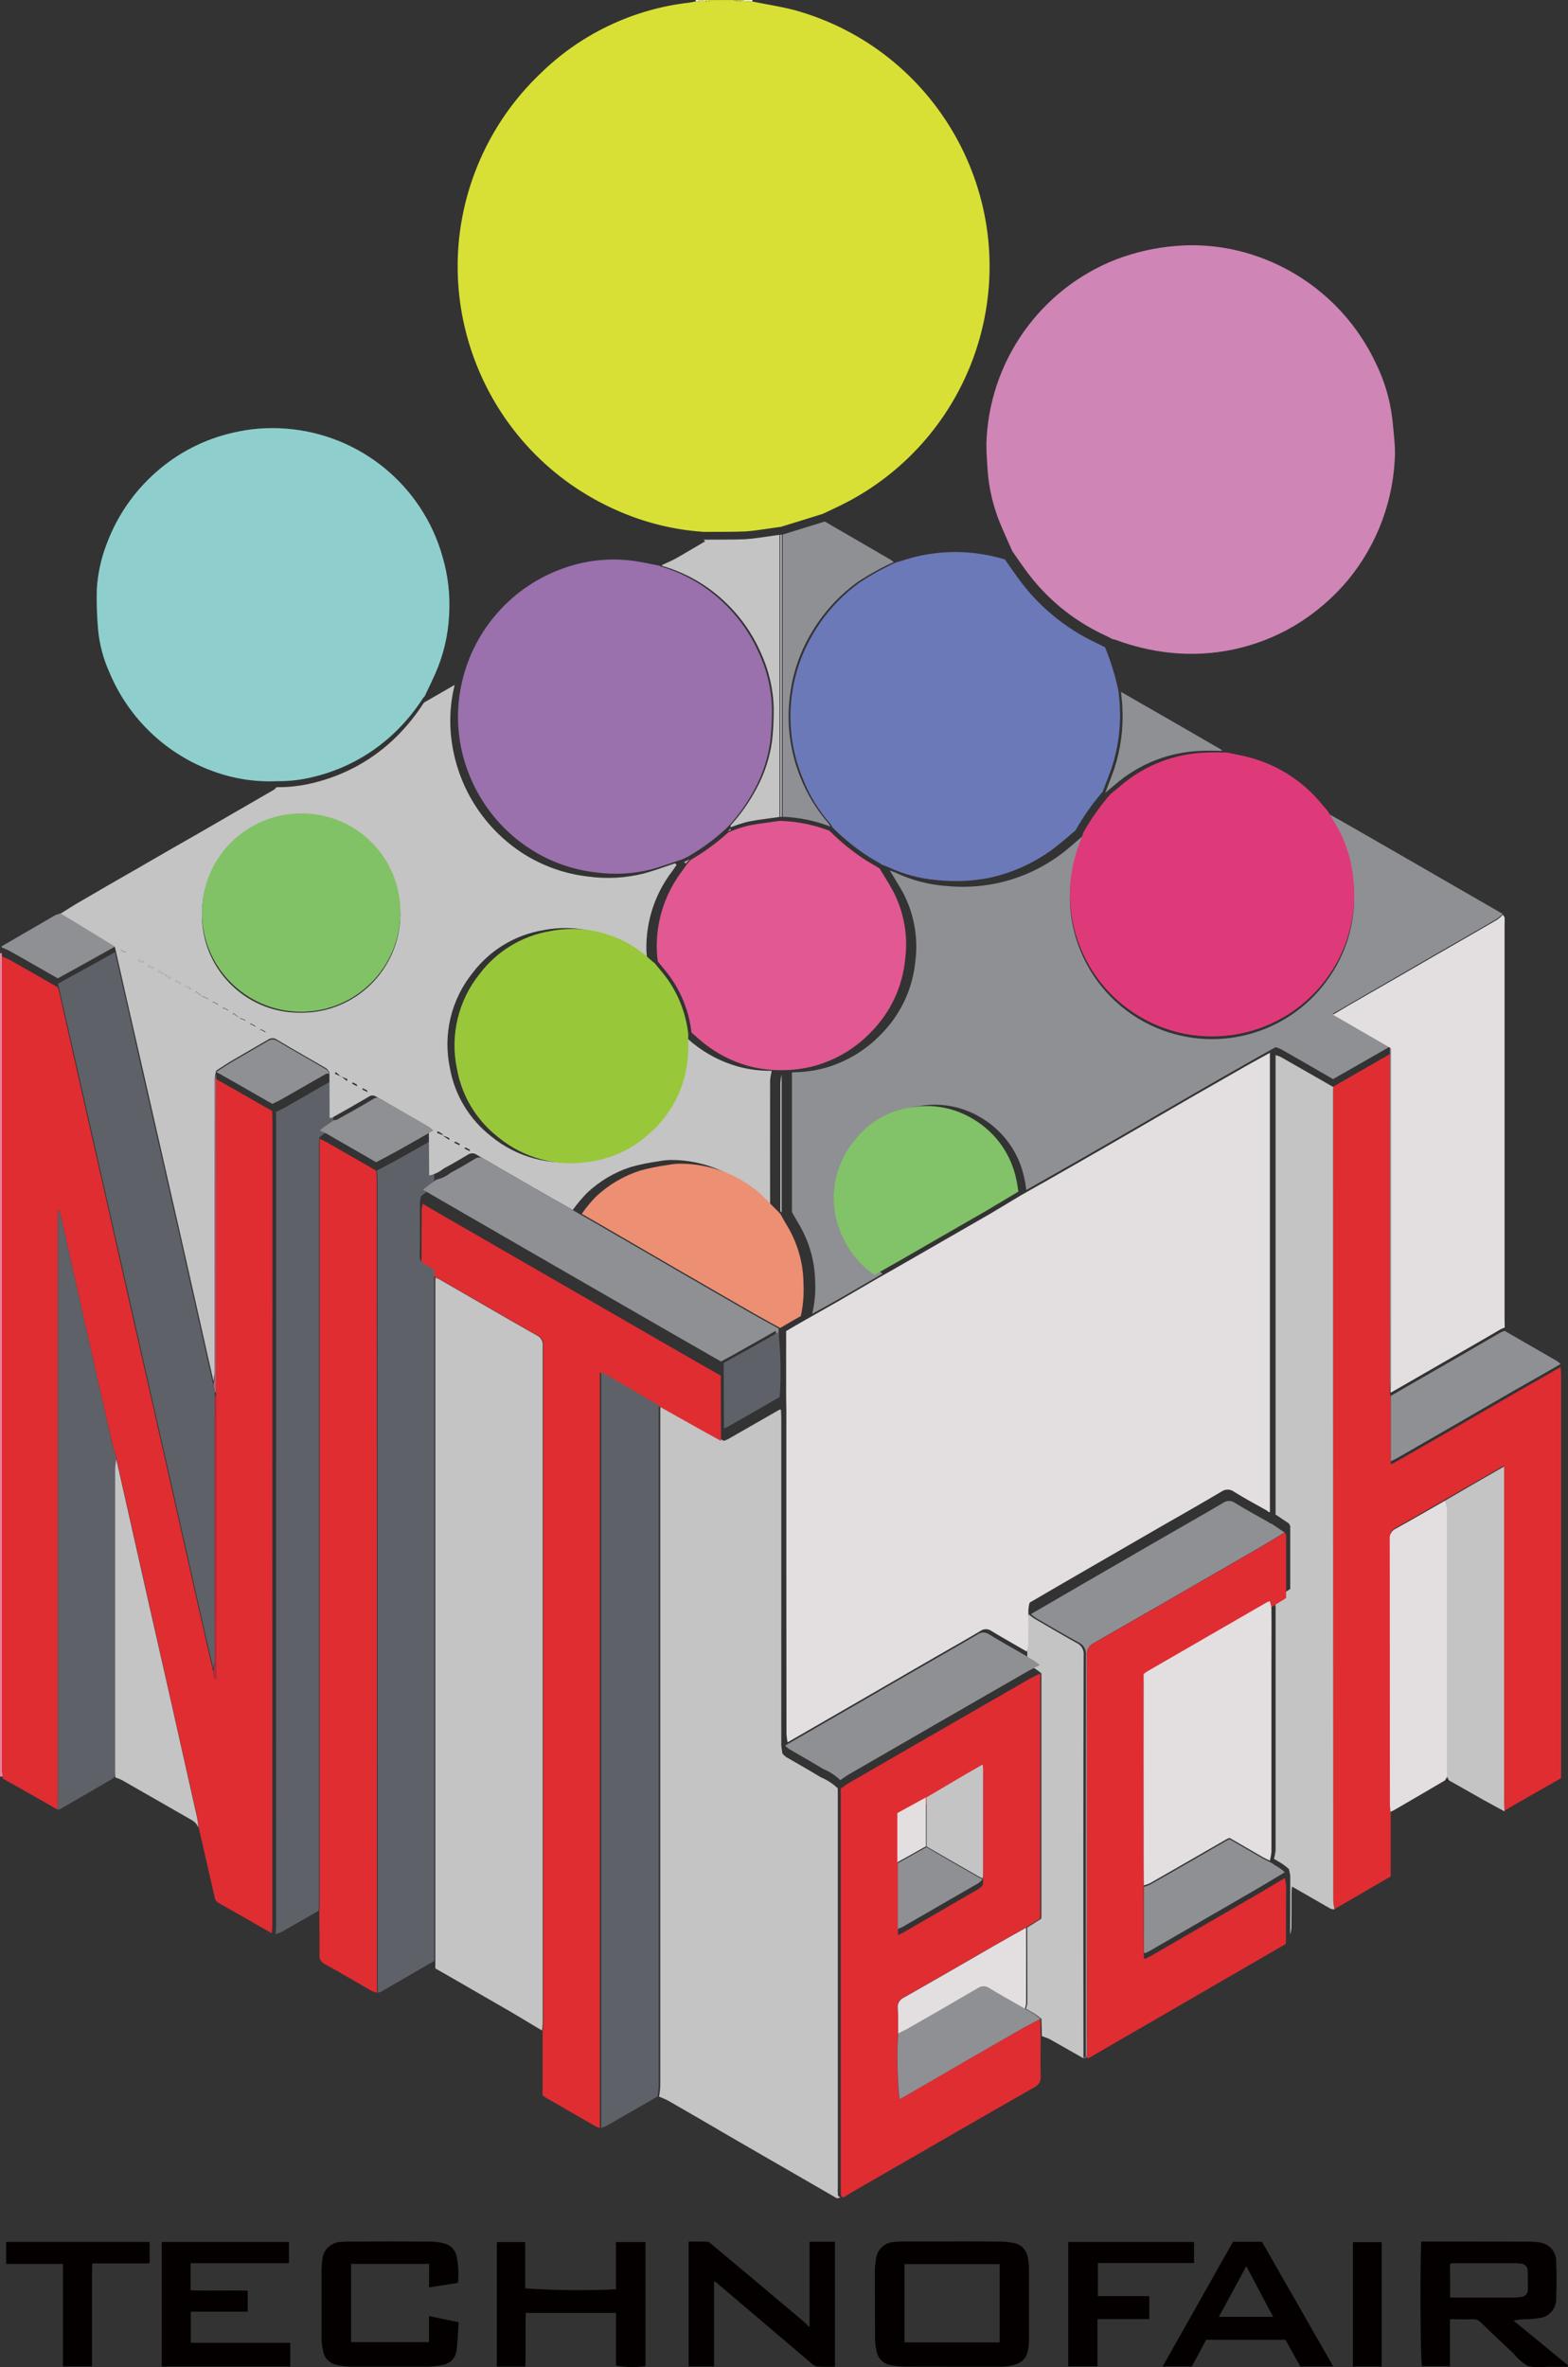 <?xml version="1.0" encoding="UTF-8"?><svg id="_レイヤー_2" xmlns="http://www.w3.org/2000/svg" viewBox="0 0 582.59 879.58"><rect x="0" y="0" width="582.59" height="879.58" fill="#333333" stroke="none"/><defs><style>.cls-1{fill:#f3f5cd;}.cls-2{fill:#f6f8dc;}.cls-3{fill:#040000;}.cls-4{fill:#ebeea2;}.cls-5{fill:#e9849e;}.cls-6{fill:#e3dee0;}.cls-7{fill:#e2e774;}.cls-8{fill:#ec8f73;}.cls-9{fill:#ecee9f;}.cls-10{fill:#98c73a;}.cls-11{fill:#9a70ad;}.cls-12{fill:#6b79b9;}.cls-13{fill:#8ecfcd;}.cls-14{fill:#b76278;}.cls-15{fill:#8e9094;}.cls-16{fill:#cf85b5;}.cls-17{fill:#b42c3d;}.cls-18{fill:#d8e035;}.cls-19{fill:#cbe7e1;}.cls-20{fill:#ca9ac4;}.cls-21{fill:#dde354;}.cls-22{fill:#dce24f;}.cls-23{fill:#df2d32;}.cls-24{fill:#c9a0c4;}.cls-25{fill:#c3c4c3;}.cls-26{fill:#de3a7a;}.cls-27{fill:#d9e03c;}.cls-28{fill:#d9e03b;}.cls-29{fill:#c5c6c6;}.cls-30{fill:#e1e66c;}.cls-31{fill:#c8c9c9;}.cls-32{fill:#e15893;}.cls-33{fill:#141413;}.cls-34{fill:#494a4f;}.cls-35{fill:#29292a;}.cls-36{fill:#5e6168;}.cls-37{fill:#82c268;}.cls-38{fill:#82c266;}</style></defs><g id="_レイヤー_1-2"><path id="_パス_66" class="cls-18" d="m261.34,197.61c-10.96-.74-21.7-3.38-31.75-7.81-50.14-21.8-73.12-80.13-51.31-130.27,5.23-12.02,12.78-22.88,22.24-31.95,14.97-14.79,34.46-24.15,55.37-26.58.88-.12,1.74-.28,2.63-.47h1.04c.52,0,1.07-.06,1.6-.06.37,0,.73,0,1.1.06h1.1c.52-.17,1.05-.29,1.58-.52h7.48l1.66.52h1.1c.35-.05.7-.07,1.06-.06.69,0,1.39.06,2.09.06h1.04c5.37,1.1,10.75,1.88,16,3.27,52.59,14.67,83.33,69.2,68.65,121.79-7.61,27.28-26.56,49.99-52.04,62.36-2.11.99-4.15,1.99-6.25,2.97-5.19,1.66-10.43,3.21-15.63,4.84-.17,0-.35.06-.52.06-.71.12-1.4.17-2.11.3-3.5.46-6.99,1.1-10.51,1.34-5.18.22-10.38.11-15.58.17"/><path id="_パス_67" class="cls-5" d="m0,354.18c.19-.04.39-.06.58-.06.06.12.06.3.12.47v301.83c0,1.22.28,2.45.4,3.67H0v-305.91Z"/><path id="_パス_68" class="cls-4" d="m278.52.52c-.71,0-1.4-.06-2.09-.06l-.06-.46h2.15v.52Z"/><path id="_パス_69" class="cls-27" d="m264.99,0c-.53.22-1.06.34-1.59.52V0h1.59Z"/><path id="_パス_70" class="cls-9" d="m261.16.46c-.52,0-1.07.06-1.6.06,0-.17.07-.34,0-.46h1.66c0,.14-.01.27-.06.4"/><path id="_パス_71" class="cls-28" d="m274.21.52l-1.66-.46h1.66v.46"/><path id="_パス_72" class="cls-21" d="m263.39,0v.52h-1.1V0h1.1Z"/><path id="_パス_73" class="cls-7" d="m262.27,0v.52c-.34-.05-.69-.07-1.04-.06V0h1.04Z"/><path id="_パス_74" class="cls-22" d="m274.22.52V.06h1.05c0,.15.01.31.06.46h-1.1Z"/><path id="_パス_75" class="cls-1" d="m259.55,0c.03.17.03.35,0,.52h-1.04V0h1.04Z"/><path id="_パス_76" class="cls-30" d="m275.35.52c-.04-.15-.06-.3-.06-.46h1.05l.06.4c-.35,0-.71,0-1.06.06"/><path id="_パス_77" class="cls-2" d="m278.5.52V0h1.04v.52h-1.04"/><path id="_パス_78" class="cls-16" d="m376.13,204.8c-1.59-3.67-3.32-7.3-4.79-10.98-2.41-6.04-3.89-12.41-4.38-18.89-.17-3.39-.52-6.71-.47-10.09.9-30.46,19.93-57.44,48.32-68.5,7.16-2.7,14.66-4.38,22.29-4.98,9.76-.78,19.58.41,28.87,3.5,19.77,6.53,36.02,20.85,44.99,39.63,3.36,6.68,5.52,13.91,6.37,21.34.4,4.1.92,8.11.98,12.2-.27,17.4-6.47,34.19-17.56,47.6-5.56,6.63-12.19,12.29-19.61,16.75-14.1,8.38-30.55,11.92-46.85,10.1-6.8-.77-13.49-2.38-19.9-4.78-.34-.11-.69-.18-1.05-.23-1.1-.58-2.17-1.16-3.32-1.66-11.54-5.43-21.51-13.7-28.99-24.03-1.66-2.29-3.27-4.62-4.89-6.95"/><path id="_パス_79" class="cls-23" d="m1.1,660.9c-.12-1.22-.4-2.45-.4-3.67v-301.83c.9.31,1.78.68,2.63,1.11,6.06,3.38,12.13,6.89,18.13,10.32.16.4.3.81.42,1.22,5.77,25.5,11.49,51.05,17.33,76.56,5.48,24.37,11,48.74,16.56,73.1,5.38,23.68,10.73,47.37,16.05,71.06,2.49,10.8,4.9,21.65,7.42,32.5-.17.99.23,1.99,1.04,2.58v-102.57c0-.7-.06-1.4-.06-2.11,0-1.34.06-2.67.06-4.01v-86.4c0-9.21.06-18.48.06-27.77h-.06c.93.47,1.94.99,2.8,1.53,6.08,3.38,12.02,6.9,18.03,10.26.06,1,.12,1.99.12,2.97,0,99.78-.02,199.58-.06,299.39,0,1.13-.11,2.17-.17,3.21-6.6-3.8-13.18-7.58-19.84-11.32-.84-.49-1.39-1.36-1.46-2.33-1.98-8.76-4.03-17.5-6-26.19-.07-1.24-.23-2.47-.47-3.68-6.31-28.07-12.64-56.09-18.97-84.08-3.67-16.38-7.41-32.79-11.08-49.25-.47-1.57-1.06-3.21-1.4-4.83-2.92-12.55-5.72-25.15-8.57-37.69-3.63-16-7.19-31.98-10.8-47.91-.14-.48-.32-.94-.52-1.4-.12,0-.24.06-.36.06v218.86c0,1.28-.17,2.49-.22,3.74-5.08-2.86-10.16-5.82-15.29-8.7-1.66-.92-3.26-1.8-4.9-2.75"/><path id="_パス_80" class="cls-25" d="m312.23,816.57c-.52.06-1.1.29-1.45.12-6.01-3.45-11.95-6.94-17.97-10.38-7.59-4.38-15.12-8.7-22.63-13.07-7.3-4.27-14.6-8.53-21.94-12.73-1.04-.58-2.23-.99-3.39-1.52.25-1.21.41-2.44.47-3.68v-249.44c0-1.22,0-2.45.05-3.73,5.13,2.9,10.28,5.89,15.48,8.75,2.67,1.53,5.42,2.97,8.11,4.49.63-.24,1.26-.52,1.86-.83,6.29-3.61,12.59-7.23,18.83-10.8h.52c.06,1.22.12,2.49.12,3.73v121.04c.07,1.04.22,2.08.46,3.1.41.45.86.86,1.35,1.22,4.25,2.49,8.58,4.89,12.78,7.48,2.37.99,4.54,2.4,6.4,4.15v148.57c-.03.89-.01,1.78.06,2.67.06.3.53.53.87.83"/><path id="_パス_81" class="cls-15" d="m493.11,302.1c3.95,2.21,7.93,4.44,11.85,6.71,17.67,10.16,35.31,20.33,52.92,30.51.17.12.35.12.47.24-.65.66-1.36,1.26-2.11,1.8-7.41,4.38-14.95,8.63-22.43,12.95-10.97,6.36-21.88,12.65-32.86,19.01l-5.72,3.32,21.54,12.46v124.92c0,.83-.12,1.59-.18,2.39-.06-1.04-.17-2.09-.17-3.15-.06-40.31-.06-80.59,0-120.83v-3.56c-7.41,4.25-14.23,8.17-21.13,12.08-6.46-3.73-13.01-7.53-19.49-11.21-.6-.28-1.23-.49-1.88-.64-4.15,2.33-8.39,4.66-12.53,7.07-9.97,5.64-19.94,11.43-29.81,17.15s-19.73,11.44-29.59,17.09l-20.65,11.74c-.22-1.4-.41-2.81-.71-4.15-1.86-9.45-7.65-17.67-15.92-22.6-6.81-4.2-14.91-5.8-22.8-4.49-8.41,1.05-16.06,5.41-21.23,12.13-8.52,10.06-10.33,24.19-4.62,36.07,2.57,5.71,6.67,10.6,11.85,14.12-4.6,2.69-9.21,5.36-13.82,8.05-4.08,2.33-8.18,4.63-12.31,6.89.92-3.88,1.29-7.87,1.1-11.85-.1-7.45-2.12-14.74-5.88-21.18-.94-1.59-1.88-3.21-2.75-4.78v-51.93c4.1,0,8.18-.53,12.14-1.59,8.01-2.23,15.27-6.58,21-12.59,7.28-7.33,11.78-16.96,12.73-27.25,1.08-8.72-.53-17.56-4.61-25.34-1.52-2.78-3.27-5.47-4.9-8.22.76.29,1.5.53,2.21.83,5.8,2.75,12.05,4.41,18.45,4.9,6.31.65,12.68.34,18.89-.93,9.78-2.05,18.9-6.46,26.58-12.84,1.88-1.66,3.74-3.2,5.65-4.83-.28.83-.52,1.66-.83,2.49-11.18,26.93,1.58,57.82,28.51,69,22.3,9.26,48.05,2.21,62.51-17.12,8.21-10.83,11.84-24.44,10.13-37.92-.76-7.47-3.26-14.67-7.29-21.01-.76-1.27-1.53-2.55-2.33-3.9"/><path id="_パス_82" class="cls-12" d="m399.68,308.47c-1.91,1.66-3.78,3.21-5.71,4.83-7.68,6.4-16.81,10.83-26.58,12.91-6.22,1.2-12.59,1.48-18.89.83-6.39-.5-12.64-2.14-18.45-4.84-.71-.34-1.51-.58-2.21-.87-1.53-.87-3.03-1.82-4.55-2.68-5.08-3.22-9.78-6.99-14.01-11.25-.23-.49-.5-.96-.83-1.4-4.32-4.87-7.74-10.47-10.11-16.54-7.3-17.44-5.98-37.3,3.56-53.62,4.4-7.65,10.39-14.28,17.55-19.44,4.23-2.8,8.67-5.26,13.29-7.35,2.45-.7,4.89-1.52,7.41-2.17,10.97-2.65,22.44-2.3,33.23,1,1.66,2.33,3.21,4.66,4.89,6.95,7.48,10.33,17.45,18.6,28.99,24.03,1.16.52,2.23,1.1,3.32,1.66,2.15,5.24,3.82,10.67,4.98,16.22.18,1.94.47,3.85.52,5.82.4,7.79-.66,15.59-3.12,22.99-1.05,2.92-2.21,5.82-3.27,8.64-3.82,4.41-7.19,9.2-10.04,14.29"/><path id="_パス_83" class="cls-23" d="m495.38,403.75c6.83-3.91,13.65-7.83,21-12.08v124.39c.04,1.05.14,2.11.29,3.15,0,.18.07.42.07.58v24.27c.89-.36,1.74-.79,2.57-1.28,14.36-8.21,28.67-16.48,42.94-24.8,5.82-3.32,11.73-6.65,17.61-10.04.06.94.17,1.82.17,2.69v150.06c-7,3.97-14,7.98-21,12.02-.06-1.16-.17-2.34-.17-3.45v-124.73c-7.65,4.37-14.75,8.51-21.88,12.59-6.06,3.51-12.19,7.07-18.28,10.46-1.56.67-2.48,2.28-2.28,3.96.06,32.85,0,65.77.06,98.67,0,.83.17,1.74.23,2.58v24.43c-7,4.1-13.96,8.06-20.83,12.09-.24-1.08-.39-2.17-.46-3.27-.07-99.88-.09-199.74-.07-299.6,0-.88,0-1.83.07-2.69"/><path id="_パス_84" class="cls-25" d="m201.34,754.43c-3.92-2.33-7.76-4.68-11.63-6.95l-22.43-12.94c-1.8-1.05-3.67-2.11-5.53-3.16v-254.05c0-.83,0-1.74.06-2.69.69.36,1.39.64,2.09,1.07,11.9,6.89,23.75,13.77,35.65,20.54,1.44.69,2.28,2.21,2.11,3.8v251.76c-.04.88-.14,1.76-.29,2.63"/><path id="_パス_85" class="cls-26" d="m402.43,309.49c2.85-5.09,6.22-9.88,10.04-14.29,1.28-1.05,2.57-2.15,3.85-3.21,8.96-7.7,20.29-12.07,32.1-12.37,2.49-.12,4.98-.06,7.48,0,2.92.64,5.88,1.1,8.8,1.94,10.6,2.93,19.99,9.14,26.85,17.74.52.64,1.06,1.16,1.59,1.8.83,1.29,1.56,2.58,2.33,3.85,4.03,6.34,6.52,13.54,7.29,21.01,1.7,13.5-1.94,27.13-10.13,37.99-17.49,23.34-50.59,28.09-73.93,10.6-19.33-14.48-26.37-40.24-17.09-62.54.34-.83.58-1.66.83-2.49"/><path id="_パス_86" class="cls-23" d="m201.59,754.44c.15-.87.25-1.75.29-2.63v-251.76c.17-1.58-.67-3.11-2.11-3.8-11.9-6.77-23.75-13.65-35.65-20.54-.7-.42-1.4-.71-2.09-1.07-1.19-.64-2.29-1.45-3.51-1.97-1.32-.58-2.1-1.96-1.92-3.39.06-6.6,0-13.13.06-19.72.05-.78.19-1.54.42-2.28,2.03,1.22,4.15,2.45,6.18,3.63,28.58,16.5,57.17,32.99,85.77,49.47,6.25,3.61,12.46,7.19,18.79,10.74,0,8.11,0,16.17.06,24.27-2.69-1.53-5.44-2.97-8.11-4.49-5.2-2.92-10.34-5.82-15.48-8.69-6.52-3.85-13.07-7.71-19.61-11.49-.59-.29-1.19-.55-1.8-.76v280.71c-.49-.15-.98-.32-1.45-.52-6.18-3.57-12.31-7.13-18.49-10.68-.41-.24-.76-.52-1.34-.94v-24.08Z"/><path id="_パス_87" class="cls-23" d="m333.65,694.47v24.51c.71-.36,1.16-.52,1.66-.76,9.44-5.48,18.95-10.92,28.41-16.45.56-.38,1.05-.86,1.45-1.4.07-.6.11-1.2.11-1.8v-38.4c0-.68-.06-1.36-.17-2.04-2.34,1.35-4.37,2.49-6.42,3.68-4.78,2.86-9.62,5.66-14.42,8.52-3.56,1.98-7.11,3.91-10.63,5.82v18.32Zm-20.32,122.12c-.34-.29-.83-.52-.87-.83-.07-.89-.09-1.78-.06-2.67v-145.38c0-1.05-.05-2.09-.05-3.16,1.05-.68,2.03-1.45,3.09-2.09,21.93-12.67,43.89-25.33,65.88-37.98,1.66-1,3.44-1.8,5.18-2.69v89.29c0,.58-.05,1.22-.05,1.8-1.83,1.16-3.51,2.21-5.25,3.32-3.56,1.99-7.13,3.97-10.68,6.02-11.63,6.65-23.11,13.35-34.72,19.94-1.57.65-2.51,2.28-2.27,3.96.23,3.16.11,6.24.11,9.4-.49,8.15-.33,16.32.47,24.45.45-.26.92-.49,1.4-.7,13.88-8.06,27.75-16.09,41.61-24.09,3.09-1.74,6.22-3.39,9.38-5.08.06,2.09.12,4.26.17,6.36,0,4.98-.17,9.97,0,14.95.18,1.76-.78,3.43-2.39,4.15-22.8,13.01-45.52,26.2-68.27,39.28-.87.58-1.8,1.1-2.69,1.66"/><path id="_パス_88" class="cls-6" d="m516.74,517.38c-.02-.2-.06-.39-.12-.58.06-.83.18-1.56.18-2.39v-124.92l-21.54-12.46c2.11-1.22,3.91-2.33,5.72-3.39,10.97-6.31,21.88-12.59,32.86-18.95,7.48-4.32,14.95-8.57,22.43-12.95.77-.54,1.48-1.16,2.11-1.86.24.4.58.7.64,1.1.06.8.06,1.6,0,2.4v146.4c0,1.16.06,2.33.06,3.5-.46.17-1,.36-1.45.58-4.98,2.92-9.97,5.82-15,8.69-8.63,4.98-17.2,9.92-25.84,14.88"/><path id="_パス_89" class="cls-23" d="m140.1,740.41c-.74-.17-1.46-.43-2.14-.76-5.73-3.26-11.51-6.7-17.33-9.91-1.28-.59-2.05-1.92-1.92-3.32.06-5.36,0-10.67-.07-16.04.07-1.23.12-2.49.12-3.68v-283.58c.83.41,1.66.76,2.39,1.16,6.18,3.56,12.37,7.12,18.62,10.68.06,1.23.23,2.49.23,3.68.05,99.37.07,198.71.05,298.03,0,1.29,0,2.49.06,3.74"/><path id="_パス_90" class="cls-25" d="m495.38,403.89c-.07.83-.07,1.8-.07,2.69,0,99.89.02,199.75.07,299.6.07,1.1.22,2.2.46,3.27-.45,0-.9-.06-1.34-.17-4.72-2.74-9.45-5.42-14.45-8.31-.11.71-.18,1.43-.18,2.15,0,4.44,0,8.86-.06,13.29-.07.84-.23,1.68-.47,2.49.06-7.3.06-14.54.06-21.77-.09-.91-.26-1.81-.52-2.69-.65-.52-1.29-1.1-1.99-1.59-1.16-.83-2.38-1.45-3.56-2.2.32-1.07.53-2.16.62-3.27v-90.48c-.12-.92-.33-1.82-.62-2.69,1.97-1.28,4.02-2.49,6.06-3.8v-23.26c0-.34-.35-.75-.52-1.1-1.66-1.1-3.27-2.21-4.93-3.32v-170.69c.63.15,1.24.36,1.83.64,6.52,3.68,13.07,7.48,19.61,11.21"/><path id="_パス_91" class="cls-36" d="m140.39,740.41c-.06-1.22-.06-2.45-.06-3.74,0-99.32-.02-198.66-.05-298.03,0-1.22-.17-2.45-.29-3.68,2.75-1.45,5.47-2.87,8.17-4.37,4.38-2.4,8.69-4.9,13.07-7.41.06,5.82.06,11.72.12,17.55-.76.58-1.52,1.13-2.29,1.71s-1.74,1.34-2.67,2.03c-.18.75-.3,1.51-.36,2.28-.06,6.6.06,13.19-.06,19.72-.18,1.45.63,2.83,1.98,3.39,1.17.6,2.31,1.28,3.4,2.03v256.7c-6.55,3.8-13.13,7.65-19.74,11.44-.4.17-.8.3-1.22.41"/><path id="_パス_92" class="cls-23" d="m477.33,569.4c.17.36.52.76.52,1.1v23.26c-2.04,1.29-4.03,2.49-6.06,3.8-.34.11-.67.25-1,.41-14.89,8.58-29.7,17.15-44.58,25.75-.42.3-.88.64-1.28.94v2.97c0,19.31-.06,38.63,0,57.94v17.61c0,8.11,0,16.22.06,24.33,0,.06.06.17.12.17.1.09.22.15.35.18.7-.36,1.52-.76,2.26-1.16l38.63-22.36c3.67-2.09,7.3-4.38,10.98-6.54.25.88.42,1.78.52,2.69,0,7.24-.06,14.46-.06,21.77-13.19,7.63-26.41,15.29-39.68,22.98-11.21,6.48-22.43,13.01-33.66,19.49-.21-.09-.43-.17-.65-.22,0-1.1.12-2.17.12-3.21,0-48.74-.04-97.46-.12-146.16-.23-1.95.84-3.82,2.63-4.61,19.84-11.38,39.65-22.8,59.45-34.25,3.85-2.21,7.59-4.54,11.45-6.83"/><path id="_パス_93" class="cls-36" d="m223.38,790.67v-280.71c.76.35,1.35.52,1.8.76,6.54,3.78,13.08,7.63,19.61,11.49-.05,1.22-.05,2.45-.05,3.73v249.37c-.07,1.24-.22,2.47-.47,3.68-6.19,3.57-12.37,7.13-18.55,10.68-.76.38-1.54.71-2.33,1"/><path id="_パス_94" class="cls-36" d="m118.6,422.68c-.06,1.35-.06,2.68-.06,4.02v279.55c0,1.22-.06,2.45-.12,3.68-4.55,2.63-9.14,5.25-13.77,7.88-.73.34-1.49.61-2.27.83.13-1.07.21-2.14.22-3.21v-299.35c0-.98-.06-1.97-.06-2.97,1.06-.42,2.09-.91,3.09-1.46,5.54-3.14,10.98-6.34,16.52-9.5.47-.3,1.1-.17,1.66-.3.06,5.73.06,11.39.06,17.05-1.16.83-2.33,1.56-3.5,2.33-.64.46-1.16.98-1.74,1.45"/><path id="_パス_95" class="cls-36" d="m21.3,672.3c.12-1.22.22-2.49.22-3.74v-218.83c.12,0,.24-.06.36-.06.2.46.37.92.52,1.4,3.61,15.93,7.17,31.91,10.8,47.91,2.86,12.54,5.65,25.14,8.52,37.69.41,1.66.99,3.26,1.46,4.83-.23,1.21-.37,2.44-.42,3.68v111.73c0,.99.06,1.99.12,2.98-.41.43-.86.82-1.34,1.16-6.43,3.79-12.89,7.48-19.32,11.2-.3.09-.61.11-.92.07"/><path id="_パス_96" class="cls-25" d="m387.11,756.47c-.06-2.17-.12-4.26-.17-6.36-.71-.59-1.44-1.15-2.21-1.66-1.16-.76-2.39-1.4-3.56-2.11.25-.64.43-1.3.52-1.98,0-9.34,0-18.73-.06-28.13,1.74-1.1,3.43-2.16,5.25-3.32,0-.58.05-1.22.05-1.8v-89.36c-.71-.59-1.44-1.15-2.21-1.66-1.16-.76-2.33-1.4-3.56-2.11.25-.81.43-1.65.52-2.49.06-4.38,0-8.81.06-13.19.06-.85.22-1.68.47-2.49.66.58,1.37,1.12,2.11,1.59,5.18,3.03,10.43,6.12,15.68,9.04,1.79.8,2.86,2.66,2.63,4.61-.13,48.66-.15,97.32-.07,145.98v3.51l-.12.17c-4.15-2.34-8.31-4.74-12.46-7.07-.94-.42-1.9-.79-2.87-1.1"/><path id="_パス_97" class="cls-25" d="m536.98,557.53c7.13-4.15,14.23-8.31,21.88-12.65v124.73c0,1.16.12,2.28.17,3.45-2.57-1.4-5.19-2.81-7.83-4.27-4.38-2.45-8.69-4.98-13.07-7.41.04-.18.02-.36-.06-.52-.17-.22-.28-.4-.47-.64v-100.24c-.1-.84-.31-1.67-.64-2.45"/><path id="_パス_98" class="cls-6" d="m536.98,557.59c.33.78.54,1.61.64,2.45v100.24c-.15.2-.28.42-.4.64-.13.12-.18.3-.12.47-6.25,3.69-12.46,7.31-18.79,10.98-.52.28-1.05.58-1.66.83-.06-.92-.23-1.74-.23-2.61-.06-32.91,0-65.77-.06-98.67-.2-1.68.73-3.29,2.28-3.96,6.13-3.39,12.24-6.94,18.28-10.39"/><path id="_パス_99" class="cls-25" d="m42.88,660.4c-.06-.99-.12-1.99-.12-2.98v-111.73c0-1.23.3-2.49.42-3.68,3.67,16.4,7.41,32.86,11.08,49.25,6.37,28.01,12.69,56.04,18.97,84.08.24,1.21.4,2.44.47,3.68-.47-1.13-1.3-2.07-2.35-2.69-8.69-4.98-17.38-9.97-26.08-14.95-.77-.38-1.57-.7-2.39-.94"/><path id="_パス_100" class="cls-15" d="m332.03,208.84c-4.61,2.11-9.06,4.56-13.29,7.35-7.16,5.16-13.15,11.79-17.55,19.44-3.96,6.77-6.54,14.26-7.58,22.04-1.53,10.69-.17,21.59,3.95,31.57,2.44,6.05,5.88,11.65,10.17,16.56.31.42.59.87.83,1.34-5.67-2.19-11.66-3.43-17.74-3.67v-104.85c5.19-1.66,10.43-3.21,15.63-4.84,8.12,4.73,16.22,9.4,24.33,14.12.41.3.83.58,1.29.94"/><path id="_パス_101" class="cls-15" d="m516.75,518.64c8.63-4.98,17.2-9.91,25.84-14.88,4.98-2.92,9.97-5.77,15-8.69.46-.22,1-.41,1.45-.58l19.44,11.21c.47.29.92.76,1.39,1.1-5.88,3.4-11.79,6.73-17.61,10.04-14.29,8.31-28.61,16.57-42.94,24.8-.82.49-1.68.92-2.57,1.28v-24.27Z"/><path id="_パス_102" class="cls-15" d="m454.09,278.98c-2.49,0-4.98-.12-7.48,0-11.81.3-23.14,4.67-32.1,12.37-1.29,1.1-2.58,2.17-3.85,3.21,1.06-2.86,2.23-5.73,3.27-8.64,2.46-7.41,3.51-15.22,3.1-23.02-.06-1.94-.34-3.85-.52-5.82,12.37,7.07,24.69,14.17,36.98,21.3.22.15.42.32.6.52"/><g id="_グループ_22"><path id="_パス_103" class="cls-3" d="m336.06,870.33h35.36v-29.08h-35.36v29.08Zm17.68-37.52c5.94,0,11.9,0,17.91.06,1.77.02,3.52.21,5.25.58,2.44.49,4.35,2.39,4.84,4.83.34,1.28.53,2.59.58,3.91,0,9.14.06,18.37,0,27.55-.12,6.65-2.33,8.86-8.93,9.56-.69.06-1.45.06-2.15.06-11.63,0-23.26,0-34.96-.06-1.7-.02-3.4-.17-5.08-.47-2.94-.39-5.24-2.72-5.6-5.66-.29-1.37-.45-2.76-.47-4.15-.06-8.64-.06-17.27-.06-25.96.03-1.06.15-2.12.35-3.16.12-3.87,3.32-6.93,7.19-6.89,1.24-.15,2.48-.21,3.73-.17h17.39"/><path id="_パス_104" class="cls-3" d="m538.82,853.67h24.27c.78-.04,1.55-.13,2.31-.28,1.33-.15,2.31-1.3,2.27-2.63,0-2.27.06-4.6-.07-6.94.1-1.41-.96-2.63-2.37-2.74-.09,0-.17,0-.26,0-.79-.14-1.6-.2-2.4-.17h-22.68c-.38.04-.76.12-1.13.23l.05,12.54Zm-10.72-20.82h2.27c12.46,0,25.09,0,37.62.06,1.33-.02,2.66.08,3.97.28,3.66.41,6.38,3.57,6.24,7.24.18,4.55.18,9.1,0,13.65.1,3.77-2.77,6.95-6.52,7.24-1.48.26-2.99.39-4.49.42-1.63-.04-3.26.14-4.84.52,6.77,5.53,13.47,11.02,20.24,16.61l-.18.52h-7.87c-2.3.32-4.63.22-6.9-.28-1.96-1.19-3.69-2.71-5.13-4.49-4.15-3.85-8.22-7.71-12.24-11.63-.86-.9-2.08-1.37-3.32-1.27-2.63.11-5.31,0-8.22,0v17.45h-10.38c-.58-1.97-.83-35.41-.28-46.37"/><path id="_パス_105" class="cls-3" d="m300.79,864.71v-31.76h9.45v46.44c-2.21,0-4.32.06-6.46-.06-.76-.13-1.47-.47-2.05-.99-11.96-10.16-23.9-20.31-35.82-30.45-.19-.08-.39-.14-.6-.17v31.57h-9.44v-46.44c2.2,0,4.38,0,6.58.06.62.04,1.2.28,1.66.7,11.63,9.74,23.23,19.48,34.79,29.23.58.52,1.1,1.1,1.91,1.86"/><path id="_パス_106" class="cls-3" d="m228.87,878.88v-19.5h-33.54c-.17,6.6.06,13.19-.12,19.94h-10.6v-46.26h10.53v17.2c11.22.76,22.48.88,33.71.35v-17.55h10.98v46.1c-3.65.51-7.36.43-10.98-.24"/><path id="_パス_107" class="cls-3" d="m107.35,840.9h-36.55v10.09c7.01.22,14.08-.06,21.24.12v7.82h-21.14v11.55h36.93v8.81h-47.74v-46.26h47.27v7.88Z"/><path id="_パス_108" class="cls-3" d="m170.11,848.24c-3.61.58-6.99,1.1-10.68,1.66v-8.73h-28.99v29.08h28.95v-9.7c3.78.76,7.23,1.53,11.02,2.29-.24,3.56-.36,7.05-.76,10.43-.33,2.96-2.69,5.27-5.66,5.54-1.58.29-3.17.46-4.78.52h-28.88c-1.67-.06-3.34-.25-4.98-.58-2.83-.43-5.02-2.7-5.36-5.54-.32-1.36-.49-2.75-.52-4.15v-25.99c.01-1.06.11-2.11.28-3.15.13-3.87,3.31-6.94,7.19-6.93,1.07-.1,2.14-.14,3.21-.12,9.8-.06,19.59-.06,29.39,0,1.77,0,3.54.22,5.26.64,2.5.5,4.44,2.47,4.89,4.98.63,3.19.78,6.45.47,9.68"/><path id="_パス_109" class="cls-3" d="m463.07,842c-3.5,6.54-6.77,12.54-10.23,18.85h20.2c-3.45-6.42-6.54-12.37-9.97-18.85m5.82-9.04c8.81,15.4,17.55,30.74,26.48,46.32h-12.23c-1.8-3.26-3.67-6.6-5.53-9.92h-29.47c-1.66,3.21-3.5,6.55-5.31,9.92h-10.85c8.75-15.53,17.45-30.86,26.13-46.32h10.77Z"/><path id="_パス_110" class="cls-3" d="m407.76,861.68v17.55h-10.85v-46.2h46.73v7.82h-35.72v12.3h19.11v8.53h-19.26Z"/><path id="_パス_111" class="cls-3" d="m55.61,833.02v7.63c-.09.04-.18.1-.24.18-.05.05-.09.11-.12.17h-21c-.12,4.38-.06,8.63-.06,12.83v25.44h-10.8v-38.09H2.27v-8.17h53.34Z"/><rect id="_長方形_7" class="cls-3" x="502.67" y="833.08" width="10.68" height="46.21"/></g><path id="_パス_112" class="cls-25" d="m403.03,764.47c.22.06.44.13.65.22-.38-.04-.75-.06-1.13-.05l.12-.17h.37Z"/><path id="_パス_113" class="cls-33" d="m538.08,661.16c.11.15.13.35.06.52-.17-.05-.35-.07-.52-.06,0-.16.01-.31.06-.47h.41Z"/><path id="_パス_114" class="cls-35" d="m537.67,661.16c-.05.15-.07.31-.06.47h-.52c-.05-.17,0-.35.12-.47h.46"/><path id="_パス_115" class="cls-25" d="m136.49,405.74c.05-.16.13-.32.22-.46-.64-.29-1.28-.65-1.92-.93-.04.17-.12.33-.23.47.65.28,1.29.64,1.94.92m-5.37-3.56l-.34.47c.64.36,1.28.64,1.86.94.09-.15.16-.3.22-.47l-1.74-.94Zm37.98,21.94c-.13.14-.24.3-.34.47.64.29,1.22.64,1.86.94.11-.14.18-.31.22-.48-.58-.34-1.16-.64-1.74-.92m5.37,3.56l.17-.47c-.6-.34-1.22-.66-1.86-.93-.05.17-.13.33-.22.47.64.34,1.28.64,1.92.92m-77.55-45.27c-.12.12-.23.28-.41.47.64.3,1.28.64,1.86.94.12-.18.18-.3.29-.47-.58-.35-1.16-.65-1.74-.93m-3.74-2.17l-.34.54c.64.27,1.26.58,1.86.92.12-.18.17-.3.22-.41l-1.74-1.06Zm-10.2-5.88l-.36.52,1.88.88c.09-.15.17-.32.23-.48-.58-.28-1.16-.64-1.74-.92m-3.73-2.17c-.12.17-.24.36-.36.52.64.29,1.22.59,1.86.94.06-.16.14-.32.24-.47-.58-.36-1.16-.64-1.74-1m-10.23-5.82c-.09.15-.17.3-.23.47l1.76.87c.1-.14.18-.3.22-.47l-1.74-.83m-3.73-2.17l-.24.52c.64.29,1.28.58,1.86.87.12-.12.12-.23.24-.4-.64-.3-1.22-.64-1.86-1m-8.64-4.44c.12-.17.24-.35.35-.47-.64-.3-1.22-.58-1.8-.88-.09.17-.19.33-.29.48l1.74.83m-3.61-2.15c.06-.17.13-.32.22-.47-.64-.28-1.28-.62-1.92-.92-.03.17-.11.33-.22.46.64.36,1.28.65,1.92.94m-6.55-3.73l.3-.47-1.74-.87s-.17.24-.3.47l1.74.88m102.2-14.31c0-20.35-16.5-36.85-36.85-36.85s-36.85,16.5-36.85,36.85c-.25,20.02,15.78,36.45,35.8,36.7.34,0,.68,0,1.02,0,20.22.14,36.73-16.14,36.88-36.36,0-.11,0-.23,0-.34m-87.75,22.43c.7.52,1.4,1.1,2.05,1.66.15-.19.27-.41.34-.64-.76-.35-1.56-.65-2.39-.99-.64-.52-1.34-1.06-1.98-1.66-.16.2-.29.41-.41.64.83.36,1.66.64,2.39,1m13.96,8.05c.69.52,1.33,1.05,2.03,1.57.12-.17.24-.41.36-.58-.83-.35-1.59-.7-2.39-.99-.7-.58-1.4-1.1-2.05-1.66-.12.18-.23.42-.36.58.76.36,1.59.7,2.41,1.06m13.87,7.99c.71.52,1.35,1.1,2.05,1.66.13-.21.24-.42.34-.64-.75-.34-1.56-.64-2.39-.99-.64-.52-1.34-1.04-2.03-1.66-.12.22-.24.4-.36.64.76.34,1.59.63,2.39.98m37.98,21.94c.65.52,1.35,1.05,2.05,1.66.12-.24.24-.47.35-.64-.75-.34-1.57-.64-2.4-.99-.7-.52-1.34-1.11-2.04-1.66-.1.22-.22.43-.35.64.76.36,1.59.64,2.39,1m38.05,21.77l-.18.34c.71.47,1.46.94,2.17,1.4.13-.18.25-.38.35-.58-.76-.43-1.59-.71-2.45-.83.05-.14.11-.27.17-.4-.76-.47-1.46-.88-2.21-1.35-.12.18-.23.35-.36.52.76.46,1.61.76,2.49.88m-42.37-6.31c0-5.66,0-11.32-.06-17.05-.41-.46-.71-1.16-1.22-1.45-6.06-3.57-12.2-6.94-18.16-10.57-1.08-.8-2.56-.78-3.61.05-4.25,2.49-8.63,4.98-12.89,7.48-2.11,1.22-4.15,2.63-6.25,3.97h.06c-.29.99-.46,2.01-.52,3.04-.07,36.35-.09,72.7-.07,109.05-.07,1.12-.22,2.23-.46,3.32-.06-.45-.14-.9-.24-1.34-3.92-17.39-7.84-34.8-11.79-52.23-4.95-21.68-9.91-43.42-14.86-65.24-3.21-14.17-6.49-28.35-9.69-42.58-3.49-2.17-7-4.31-10.51-6.42-3.27-1.99-6.46-3.96-9.74-5.95,2.21-1.34,4.32-2.75,6.52-4.03,7.65-4.49,15.24-8.86,22.89-13.23,7.48-4.33,14.95-8.65,22.43-12.9,9.18-5.31,18.35-10.61,27.51-15.91.35-.27.67-.58.94-.94,4.7.06,9.38-.5,13.93-1.66,11.62-2.83,22.25-8.78,30.74-17.2,3.72-3.7,7.02-7.79,9.85-12.2.15-.2.33-.37.52-.52,3.68-2.14,7.41-4.25,11.15-6.42-1.79,7.25-2.11,14.79-.92,22.17,2.59,16.57,12.12,31.26,26.19,40.38,7.29,4.68,15.55,7.63,24.16,8.63,6.95.98,14.03.6,20.83-1.1,3.95-1.06,7.75-2.49,11.63-3.8.21.18.4.37.58.58-.52.83-1.1,1.57-1.66,2.39-6.43,8.41-9.8,18.76-9.57,29.35.07,1.49.22,2.97.47,4.44-.58-.42-1.1-.88-1.66-1.34-9.97-9.26-23.77-13.19-37.12-10.57-10.42,1.73-19.79,7.37-26.18,15.78-8.03,9.92-11.16,22.93-8.52,35.42,1.79,10.03,7.21,19.04,15.24,25.31,9.54,7.89,22.04,11.25,34.25,9.22,7.62-1.14,14.77-4.37,20.65-9.34,9.17-7.34,14.86-18.18,15.69-29.91.17-2.72.06-5.47.12-8.22,1.52,1.28,3.03,2.69,4.62,3.97,4.79,3.81,10.28,6.65,16.16,8.35,4.18,1.17,8.5,1.73,12.83,1.66-.05.15-.07.3-.06.46-.26,1-.43,2.01-.52,3.04-.06,15.93,0,31.86,0,47.73-2.75-2.63-5.31-5.5-8.17-7.88-7.75-6.36-17.4-9.95-27.41-10.2-1.95-.07-3.9.08-5.82.47-3.4.47-6.78,1.16-10.09,2.05-6.21,1.96-11.89,5.31-16.61,9.79-1.89,1.96-3.64,4.05-5.25,6.25-5.6-3.21-11.21-6.36-16.86-9.63-6.24-3.61-12.53-7.25-18.86-10.91-.96-.67-2.24-.67-3.2,0-2.92,1.74-5.96,3.56-8.99,5.13-1.57,1.29-3.43,2.19-5.42,2.61-.07-5.82-.07-11.63-.12-17.55-.5-.48-1.03-.93-1.59-1.35-6.06-3.51-12.13-6.94-18.13-10.49-.85-.5-1.91-.44-2.69.17-4.44,2.63-8.87,5.13-13.37,7.64-.29.18-.75.12-1.1.18"/><path id="_パス_116" class="cls-13" d="m157.3,259.2c-2.82,4.43-6.12,8.52-9.85,12.2-8.49,8.43-19.12,14.38-30.74,17.2-4.55,1.17-9.23,1.72-13.93,1.66-8.02.34-16.04-.91-23.58-3.68-17.39-6.29-31.36-19.58-38.5-36.64-2.31-5.09-3.76-10.54-4.27-16.11-.43-4.97-.59-9.96-.46-14.95.36-5.86,1.64-11.64,3.79-17.1,3.81-10.12,10.05-19.15,18.16-26.3,8.15-7.24,18.01-12.3,28.64-14.71,6.42-1.52,13.03-2.03,19.61-1.51,27.46,2.03,50.73,21.01,58.23,47.5,2.12,7.17,2.95,14.65,2.45,22.11-.39,7.37-2.11,14.6-5.08,21.36-1.28,2.86-2.63,5.66-3.97,8.46l.06-.06c-.22.17-.34.42-.52.58"/><path id="_パス_117" class="cls-11" d="m253.65,319.22c-3.91,1.28-7.77,2.74-11.63,3.8-6.81,1.71-13.88,2.08-20.83,1.1-8.59-.99-16.83-3.94-24.09-8.63-7.53-4.82-13.84-11.31-18.45-18.97-3.98-6.56-6.63-13.83-7.81-21.41-1.15-7.38-.84-14.91.92-22.17,4.61-19.39,18.74-35.12,37.52-41.77,8.4-3.04,17.41-3.98,26.25-2.75,3.21.47,6.43,1.16,9.62,1.8.14.12.3.22.47.3,8.64,2.52,16.54,7.08,23.05,13.29,5.64,5.31,10.16,11.7,13.29,18.79,3.06,6.53,4.72,13.63,4.85,20.84.03,4-.17,7.99-.61,11.96-.85,6.25-2.82,12.31-5.82,17.86-2.62,4.94-5.86,9.53-9.64,13.65-.4.35-.75.75-1.1,1.1-4.23,3.87-8.87,7.27-13.82,10.16-.75.35-1.45.69-2.15,1.05"/><path id="_パス_118" class="cls-25" d="m271.42,306.74c3.77-4.15,7.01-8.75,9.64-13.69,3-5.55,4.98-11.6,5.82-17.86.43-3.97.63-7.96.59-11.95-.16-7.21-1.82-14.3-4.85-20.84-3.13-7.09-7.65-13.48-13.29-18.79-6.53-6.22-14.45-10.77-23.11-13.29-.12-.06-.24-.18-.42-.3,1.76-.83,3.57-1.56,5.25-2.49,3.68-2.05,7.24-4.26,10.92-6.37-.24-.22-.36-.46-.53-.64,5.19-.06,10.39.06,15.58-.17,3.51-.23,7.01-.88,10.51-1.34.7-.12,1.4-.18,2.11-.3v104.83c-3.91.58-7.82.98-11.63,1.74-2.22.57-4.41,1.28-6.55,2.11v-.65"/><path id="_パス_119" class="cls-15" d="m22.46,339.36c3.27,1.99,6.46,3.96,9.68,5.89,3.57,2.17,7.07,4.31,10.57,6.48-3.74,2.11-7.53,4.15-11.33,6.31-3.32,1.8-6.58,3.68-9.91,5.48-6.06-3.44-12.07-6.94-18.13-10.32-.85-.43-1.72-.8-2.63-1.11-.07-.14-.12-.3-.12-.47,6.6-3.85,13.13-7.65,19.72-11.45.64-.34,1.46-.52,2.17-.83"/><path id="_パス_120" class="cls-29" d="m289.95,303.52v-104.81c.17,0,.36-.06.52-.06v104.86h-.52"/><path id="_パス_121" class="cls-36" d="m21.47,365.57c3.32-1.86,6.6-3.68,9.91-5.48,3.8-2.11,7.59-4.15,11.33-6.31,3.27,14.23,6.48,28.41,9.69,42.64,4.98,21.72,9.94,43.45,14.88,65.19,3.92,17.45,7.84,34.85,11.79,52.23.1.44.19.89.24,1.34.17.92.34,1.86.52,2.8-.07,3.67-.07,7.29-.07,10.97,0,29.35-.02,58.71-.06,88.06-.07,1.02-.22,2.04-.46,3.03-2.49-10.84-4.98-21.7-7.42-32.5-5.31-23.69-10.66-47.38-16.05-71.06-5.54-24.37-11.06-48.74-16.56-73.1-5.79-25.5-11.56-51.02-17.33-76.56-.09-.42-.23-.83-.42-1.22"/><path id="_パス_122" class="cls-15" d="m80.28,398.33c2.11-1.34,4.15-2.75,6.25-3.97,4.26-2.49,8.64-4.98,12.89-7.48,1.07-.82,2.55-.85,3.65-.07,6.02,3.62,12.15,6.99,18.16,10.57.52.28.87.99,1.22,1.45-.52.12-1.16,0-1.57.3-5.54,3.16-11.04,6.36-16.61,9.5-.98.6-2.09,1.01-3.09,1.53-6.06-3.43-12.01-6.94-18.09-10.32-.83-.53-1.86-1.06-2.8-1.52"/><path id="_パス_123" class="cls-14" d="m79.82,517.38c-.18-.93-.36-1.88-.52-2.8.23-1.1.38-2.21.46-3.32,0-36.36.02-72.71.07-109.05.05-1.03.23-2.05.52-3.04-.06,9.28-.06,18.55-.06,27.84v86.3c0,1.34-.06,2.67-.06,4.01-.12,0-.3.07-.4.07"/><path id="_パス_124" class="cls-17" d="m79.82,519.03c.1,0,.28-.07.4-.07,0,.71.06,1.4.06,2.11v102.58c-.84-.57-1.25-1.59-1.04-2.58.24-1,.39-2.01.46-3.03.06-29.35.08-58.71.06-88.06,0-3.68,0-7.29.07-10.97"/><path id="_パス_125" class="cls-6" d="m382.57,595.5c-.25.81-.4,1.65-.47,2.49-.06,4.38,0,8.81-.06,13.19-.09.85-.27,1.68-.52,2.49-4.38-2.58-8.76-4.98-13.13-7.65-1.24-.9-2.92-.9-4.15,0-5.36,3.2-10.8,6.25-16.17,9.33-9.61,5.54-19.24,11.1-28.87,16.69-8.82,5.08-17.68,10.19-26.58,15.34-.21-1-.35-2.02-.4-3.04-.06-40.37-.08-80.75-.06-121.12,0-1.22-.07-2.49-.07-3.73v-24.92c2.58-1.53,5.08-2.98,7.65-4.43,4.08-2.33,8.17-4.62,12.25-6.95,4.61-2.69,9.22-5.36,13.82-8.05,4.38-2.49,8.81-4.98,13.19-7.53,9.61-5.54,19.24-11.08,28.88-16.61,3.78-2.23,7.58-4.55,11.37-6.83,6.89-3.91,13.77-7.77,20.65-11.74,9.86-5.65,19.73-11.35,29.59-17.09,9.86-5.74,19.8-11.46,29.81-17.15,4.15-2.41,8.31-4.68,12.53-7.01v170.67c-.17,0-.34-.07-.52-.07l-.52-.47c-4.15-2.33-8.31-4.54-12.31-7.05-1.36-1.02-3.22-1.04-4.61-.06-7.41,4.38-14.95,8.69-22.43,12.95-9.85,5.72-19.71,11.42-29.57,17.1-6.49,3.74-12.89,7.48-19.37,11.26"/><path id="_パス_126" class="cls-15" d="m289.29,493.62c0,8.31,0,16.61-.06,24.92h-.52c.56-8.03.4-16.09-.46-24.09-3.5,1.98-6.9,3.97-10.39,5.89-3.26,1.88-6.6,3.74-9.97,5.54-6.24-3.56-12.49-7.14-18.73-10.74-28.59-16.45-57.18-32.94-85.77-49.47-2.05-1.19-4.15-2.41-6.25-3.63.92-.69,1.8-1.39,2.67-2.03s1.53-1.16,2.29-1.71c1.99-.42,3.85-1.32,5.42-2.61,3.09-1.58,6.06-3.39,8.99-5.13.96-.67,2.24-.67,3.2,0,6.31,3.67,12.62,7.31,18.92,10.91,5.6,3.21,11.21,6.42,16.86,9.69,3.91,2.21,7.82,4.49,11.73,6.77,8.63,4.98,17.2,9.97,25.75,14.95,8.92,5.13,17.85,10.32,26.79,15.46,3.15,1.8,6.35,3.5,9.5,5.25"/><path id="_パス_127" class="cls-15" d="m291.69,648.61c8.87-5.14,17.69-10.26,26.58-15.34,9.61-5.6,19.18-11.15,28.87-16.69,5.37-3.09,10.8-6.19,16.12-9.33,1.26-.9,2.95-.9,4.2,0,4.31,2.63,8.75,5.08,13.13,7.65,1.16.7,2.38,1.34,3.56,2.11.77.51,1.5,1.07,2.21,1.66-1.74.88-3.5,1.66-5.18,2.69-21.94,12.6-43.9,25.27-65.88,37.98-1.06.64-2.04,1.4-3.09,2.09-1.83-1.78-3.99-3.19-6.36-4.15-4.2-2.58-8.53-4.98-12.78-7.48-.49-.36-.94-.77-1.35-1.22"/><path id="_パス_128" class="cls-36" d="m268.87,506.41c3.37-1.86,6.71-3.67,10.04-5.54s6.89-3.91,10.32-5.89c.86,8,1.01,16.06.46,24.09-6.25,3.61-12.54,7.23-18.83,10.8-.6.31-1.23.59-1.86.83-.06-8.11-.06-16.17-.12-24.27"/><path id="_パス_129" class="cls-32" d="m289.95,305.02h.52c6.07.24,12.07,1.48,17.74,3.67,4.24,4.26,8.93,8.04,14,11.26,1.58.92,3.09,1.8,4.61,2.74,1.66,2.75,3.38,5.44,4.9,8.22,4.11,7.77,5.72,16.62,4.61,25.34-.94,10.29-5.44,19.93-12.73,27.25-5.74,6-12.99,10.34-20.99,12.55-3.96,1.06-8.04,1.59-12.14,1.58-4.32.06-8.62-.5-12.78-1.66-5.88-1.7-11.37-4.54-16.16-8.35-1.6-1.28-3.1-2.69-4.62-3.97-.82-7.32-3.46-14.32-7.69-20.36-1.46-2.09-3.16-3.96-4.79-6.01-.22-1.49-.36-2.99-.41-4.49-.27-10.56,3.09-20.9,9.51-29.29.58-.76,1.1-1.56,1.66-2.39.52-.58.99-1.1,1.51-1.66,4.97-2.89,9.63-6.29,13.88-10.16.36-.17.76-.29,1.1-.46,2.12-.89,4.31-1.59,6.55-2.11,3.85-.76,7.76-1.16,11.63-1.74"/><path id="_パス_130" class="cls-37" d="m378.38,442.75c-3.8,2.27-7.59,4.54-11.43,6.83-9.57,5.54-19.21,11.09-28.83,16.61-4.38,2.57-8.81,4.98-13.19,7.53-5.17-3.53-9.27-8.41-11.85-14.12-5.72-11.88-3.91-26.01,4.62-36.07,5.18-6.71,12.82-11.08,21.23-12.13,7.89-1.31,16,.29,22.8,4.49,8.31,4.95,14.11,13.22,15.95,22.71.3,1.34.48,2.81.71,4.15"/><path id="_パス_131" class="cls-8" d="m289.92,493.44c-3.15-1.76-6.35-3.45-9.5-5.25-8.93-5.13-17.87-10.32-26.79-15.46-8.58-4.98-17.15-9.97-25.75-14.95-3.91-2.27-7.82-4.55-11.73-6.77,1.55-2.24,3.29-4.35,5.19-6.31,4.73-4.48,10.41-7.82,16.61-9.79,3.32-.9,6.69-1.58,10.1-2.05,1.91-.38,3.87-.54,5.82-.47,10.01.25,19.65,3.82,27.41,10.14,2.87,2.45,5.42,5.32,8.17,7.94.14.22.32.42.52.58.87,1.66,1.8,3.21,2.75,4.84,3.78,6.44,5.79,13.77,5.82,21.24.19,3.98-.14,7.96-.99,11.85-2.58,1.45-5.08,2.9-7.65,4.43"/><path id="_パス_132" class="cls-29" d="m290.41,450.56c-.16-.19-.32-.38-.46-.58v-47.71c.1-1.02.25-2.04.46-3.04v51.33Z"/><path id="_パス_133" class="cls-15" d="m380.8,746.32c1.16.71,2.39,1.35,3.56,2.11.77.51,1.5,1.07,2.21,1.66-3.16,1.66-6.29,3.32-9.34,5.08-13.93,7.99-27.77,16.04-41.65,24.09-.47.23-.93.46-1.4.64-.81-8.1-.97-16.26-.47-24.39,1.16-.58,2.29-1.05,3.32-1.66,8.87-5.08,17.74-10.15,26.48-15.29,1.26-.86,2.94-.82,4.15.12,4.31,2.63,8.75,5.08,13.13,7.58"/><path id="_パス_134" class="cls-6" d="m380.76,746.33c-4.38-2.49-8.81-4.98-13.13-7.58-1.21-.93-2.89-.98-4.15-.12-8.74,5.13-17.61,10.22-26.48,15.29-1.04.58-2.17,1.05-3.32,1.66,0-3.16.12-6.25-.11-9.4-.21-1.68.71-3.29,2.27-3.96,11.63-6.6,23.17-13.29,34.72-19.94,3.56-2.05,7.12-4.03,10.68-6.02,0,9.4.06,18.79,0,28.13-.07.68-.23,1.34-.47,1.98"/><path id="_パス_135" class="cls-25" d="m344.26,667.82c4.79-2.86,9.63-5.66,14.42-8.52,2.05-1.16,4.08-2.33,6.42-3.68.11.67.16,1.35.17,2.04v38.4c0,.62-.04,1.24-.11,1.86-.35-.17-.83-.3-1.22-.52-6.55-3.73-13.13-7.53-19.67-11.32v-18.28"/><path id="_パス_136" class="cls-15" d="m344.21,686.32c6.55,3.85,13.13,7.65,19.67,11.38.39.2.8.36,1.22.47-.41.55-.9,1.04-1.45,1.45-9.45,5.49-18.97,10.92-28.41,16.41-.48.23-.94.4-1.66.7v-24.46c3.57-1.98,7.13-3.95,10.63-5.94"/><path id="_パス_137" class="cls-6" d="m344.03,686c-3.5,1.99-7.05,3.96-10.63,5.94v-18.28c3.51-1.92,7.07-3.85,10.63-5.82v18.2"/><path id="_パス_138" class="cls-15" d="m124.13,416.2c.36-.07.83,0,1.1-.18,4.49-2.49,8.99-4.98,13.37-7.64.78-.6,1.85-.67,2.69-.17,6.06,3.56,12.13,6.99,18.13,10.49.55.41,1.08.86,1.58,1.35-4.38,2.49-8.69,4.98-13.07,7.41-2.69,1.5-5.42,2.92-8.17,4.37l-18.56-10.68c-.76-.4-1.59-.76-2.39-1.16.64-.47,1.22-1,1.8-1.4,1.16-.83,2.33-1.57,3.5-2.39"/><path id="_パス_139" class="cls-6" d="m424.98,700.51c-.06-5.82-.06-11.73-.06-17.61-.06-19.31,0-38.63,0-57.94v-2.97c.4-.3.83-.64,1.28-.94,14.88-8.57,29.69-17.15,44.58-25.75.32-.16.66-.29,1-.41.31.87.52,1.77.62,2.69.07,7.29,0,14.57,0,21.92v68.57c-.1,1.11-.3,2.2-.58,3.27-.83-.41-1.66-.76-2.39-1.16-4.25-2.49-8.45-4.9-12.59-7.29-.42.17-.64.22-.87.34-9.57,5.48-19.11,11.03-28.65,16.47-.75.36-1.53.64-2.33.83"/><path id="_パス_140" class="cls-15" d="m383.02,599.75c6.48-3.74,12.88-7.48,19.37-11.26,9.85-5.72,19.72-11.38,29.57-17.1,7.48-4.32,15-8.57,22.43-12.95,1.38-1.01,3.26-.99,4.61.06,4.02,2.49,8.17,4.72,12.25,7.04l.58.42c.16.07.34.11.52.12,1.66,1.1,3.27,2.2,4.93,3.32-3.8,2.28-7.59,4.61-11.45,6.83-19.78,11.45-39.59,22.86-59.45,34.25-1.76.82-2.79,2.68-2.57,4.61.06,48.74.08,97.46.06,146.16,0,1.05-.06,2.11-.12,3.21h-.36v-3.51c0-48.65.02-97.31.07-145.98.21-1.96-.85-3.84-2.63-4.68-5.24-2.84-10.51-5.94-15.68-8.97-.74-.47-1.45-1-2.11-1.59"/><path id="_パス_141" class="cls-15" d="m425.04,701.05c.8-.19,1.58-.47,2.33-.83,9.57-5.43,19.11-10.98,28.65-16.47.23-.12.46-.17.87-.34,4.15,2.39,8.31,4.83,12.59,7.29.76.4,1.59.76,2.39,1.16,1.19.76,2.35,1.45,3.51,2.2.71.47,1.38,1,1.99,1.59-3.68,2.15-7.31,4.44-10.98,6.54l-38.63,22.36c-.74.4-1.56.83-2.26,1.16-.18-.12-.3-.12-.35-.18s-.12-.12-.12-.17v-24.33"/><path id="_パス_142" class="cls-34" d="m537.69,661.15h-.46c.12-.22.25-.44.4-.64.18.24.3.42.47.64h-.41Z"/><path id="_パス_143" class="cls-10" d="m243.25,357.84c1.59,2.05,3.32,3.91,4.79,6.01,4.23,6.04,6.87,13.04,7.69,20.36-.06,2.75.12,5.5-.12,8.22-.83,11.72-6.52,22.56-15.69,29.91-5.87,4.97-13.03,8.19-20.65,9.27-12.2,2.1-24.71-1.24-34.25-9.14-8.02-6.27-13.45-15.29-15.24-25.31-2.64-12.49.49-25.5,8.52-35.42,6.39-8.4,15.74-14.04,26.14-15.78,13.36-2.63,27.18,1.3,37.16,10.57.52.46,1.1.92,1.66,1.34"/><path id="_パス_144" class="cls-38" d="m148.73,339.18c-.05,20.35-16.59,36.8-36.94,36.75-20.35-.05-36.8-16.59-36.75-36.94.05-20.35,16.59-36.8,36.94-36.75.1,0,.2,0,.31,0,20.19.05,36.51,16.45,36.46,36.64,0,.1,0,.2,0,.29"/><path id="_パス_145" class="cls-31" d="m46.5,353.78l-1.74-.88c.11-.14.19-.3.24-.47.64.29,1.22.58,1.86.87l-.36.47Z"/><path id="_パス_146" class="cls-31" d="m53.04,357.56c-.64-.29-1.28-.64-1.92-.94.11-.13.19-.29.22-.46.64.3,1.28.64,1.92.92-.09.15-.17.31-.22.47"/><path id="_パス_147" class="cls-31" d="m56.72,359.73c-.58-.28-1.16-.58-1.82-.92.11-.13.21-.27.29-.42.58.24,1.16.58,1.8.88-.12.14-.22.29-.28.47"/><path id="_パス_148" class="cls-31" d="m61.03,361.99c-.83-.36-1.66-.64-2.45-1,.13-.2.24-.42.34-.64.71.58,1.4,1.11,2.11,1.66"/><path id="_パス_149" class="cls-31" d="m61.03,362.01c.76.34,1.57.64,2.33.99-.1.22-.21.44-.34.64-.64-.58-1.35-1.1-1.99-1.66"/><path id="_パス_150" class="cls-31" d="m65.3,364.25c.64.36,1.22.7,1.86,1-.09.13-.17.26-.24.4-.64-.29-1.22-.58-1.86-.87l.24-.52Z"/><path id="_パス_151" class="cls-31" d="m69.08,366.44c.52.28,1.1.58,1.66.83l-.22.47c-.58-.29-1.17-.59-1.82-.87.12-.18.23-.3.35-.47"/><path id="_パス_152" class="cls-31" d="m74.92,370.15c-.83-.36-1.66-.7-2.41-1.06.12-.17.24-.4.36-.58.64.53,1.35,1.06,2.05,1.66"/><path id="_パス_153" class="cls-31" d="m74.88,370.17c.83.29,1.57.64,2.39.99-.12.17-.23.42-.36.58-.7-.52-1.34-1.05-2.03-1.57"/><path id="_パス_154" class="cls-31" d="m79.24,372.35c.58.36,1.16.64,1.74,1-.1.15-.18.3-.24.47-.6-.35-1.22-.66-1.86-.94.12-.17.23-.35.36-.52"/><path id="_パス_155" class="cls-31" d="m82.97,374.54c.58.28,1.16.64,1.74.92-.06.18-.17.3-.23.48-.58-.3-1.23-.58-1.88-.88l.37-.52Z"/><path id="_パス_156" class="cls-31" d="m88.81,378.24c-.83-.35-1.56-.64-2.39-.98.12-.24.24-.42.36-.64.69.58,1.33,1.1,2.03,1.66"/><path id="_パス_157" class="cls-31" d="m88.8,378.26l2.39.99c-.1.22-.22.43-.34.64-.64-.52-1.34-1.1-2.05-1.66"/><path id="_パス_158" class="cls-31" d="m93.18,380.5l1.74,1.06c-.06.11-.11.22-.22.41-.6-.35-1.22-.65-1.86-.92l.34-.54"/><path id="_パス_159" class="cls-31" d="m96.91,382.63c.58.34,1.16.64,1.74.99-.11.14-.18.3-.22.47-.65-.3-1.29-.64-1.88-.94.09-.19.21-.37.35-.52"/><path id="_パス_160" class="cls-31" d="m176.73,428.54c-.64-.28-1.28-.64-1.92-.92.1-.16.17-.33.22-.51.64.29,1.28.64,1.86.93-.06.12-.11.29-.17.47"/><path id="_パス_161" class="cls-31" d="m171.31,424.9c.58.34,1.16.64,1.74.98,0,.12-.17.3-.22.48-.58-.3-1.22-.65-1.86-.94.12-.17.24-.34.34-.52"/><path id="_パス_162" class="cls-31" d="m128.42,400.47c-.83-.36-1.56-.64-2.39-1,.13-.21.24-.42.35-.64.7.52,1.34,1.13,2.04,1.66"/><path id="_パス_163" class="cls-31" d="m128.45,400.49c.83.29,1.59.65,2.4.99-.11.23-.23.4-.35.64-.7-.58-1.34-1.1-2.05-1.66"/><path id="_パス_164" class="cls-31" d="m132.85,402.73l1.74.94c-.05.17-.13.32-.22.47-.58-.3-1.22-.58-1.86-.94l.34-.47Z"/><path id="_パス_165" class="cls-31" d="m138.26,406.31c-.64-.28-1.28-.64-1.94-.92.11-.14.19-.3.23-.47.64.28,1.28.64,1.92.93-.1.14-.17.29-.22.46"/><path id="_パス_166" class="cls-31" d="m166.86,422.81c-.83-.34-1.57-.76-2.33-1.16.12-.17.17-.34.29-.52.75.41,1.45.88,2.21,1.35l-.17.34"/><path id="_パス_167" class="cls-31" d="m167,422.54c.83.4,1.59.83,2.33,1.22-.12.16-.21.34-.28.52l-2.29-1.4c.1-.1.18-.21.24-.34"/><path id="_パス_168" class="cls-20" d="m256.29,319.21c-.47.52-.99,1.1-1.51,1.66-.23-.17-.4-.4-.64-.58.76-.36,1.46-.7,2.15-1.05"/><path id="_パス_169" class="cls-19" d="m159.36,260.14c.18-.17.3-.41.52-.58-.22.17-.34.42-.52.58"/><path id="_パス_170" class="cls-24" d="m271.48,308.44c-.34.17-.75.28-1.1.46l1.1-1.1v.65"/><path id="_パス_171" class="cls-25" d="m473.44,561.86l-.52-.42.52.42Z"/></g></svg>
